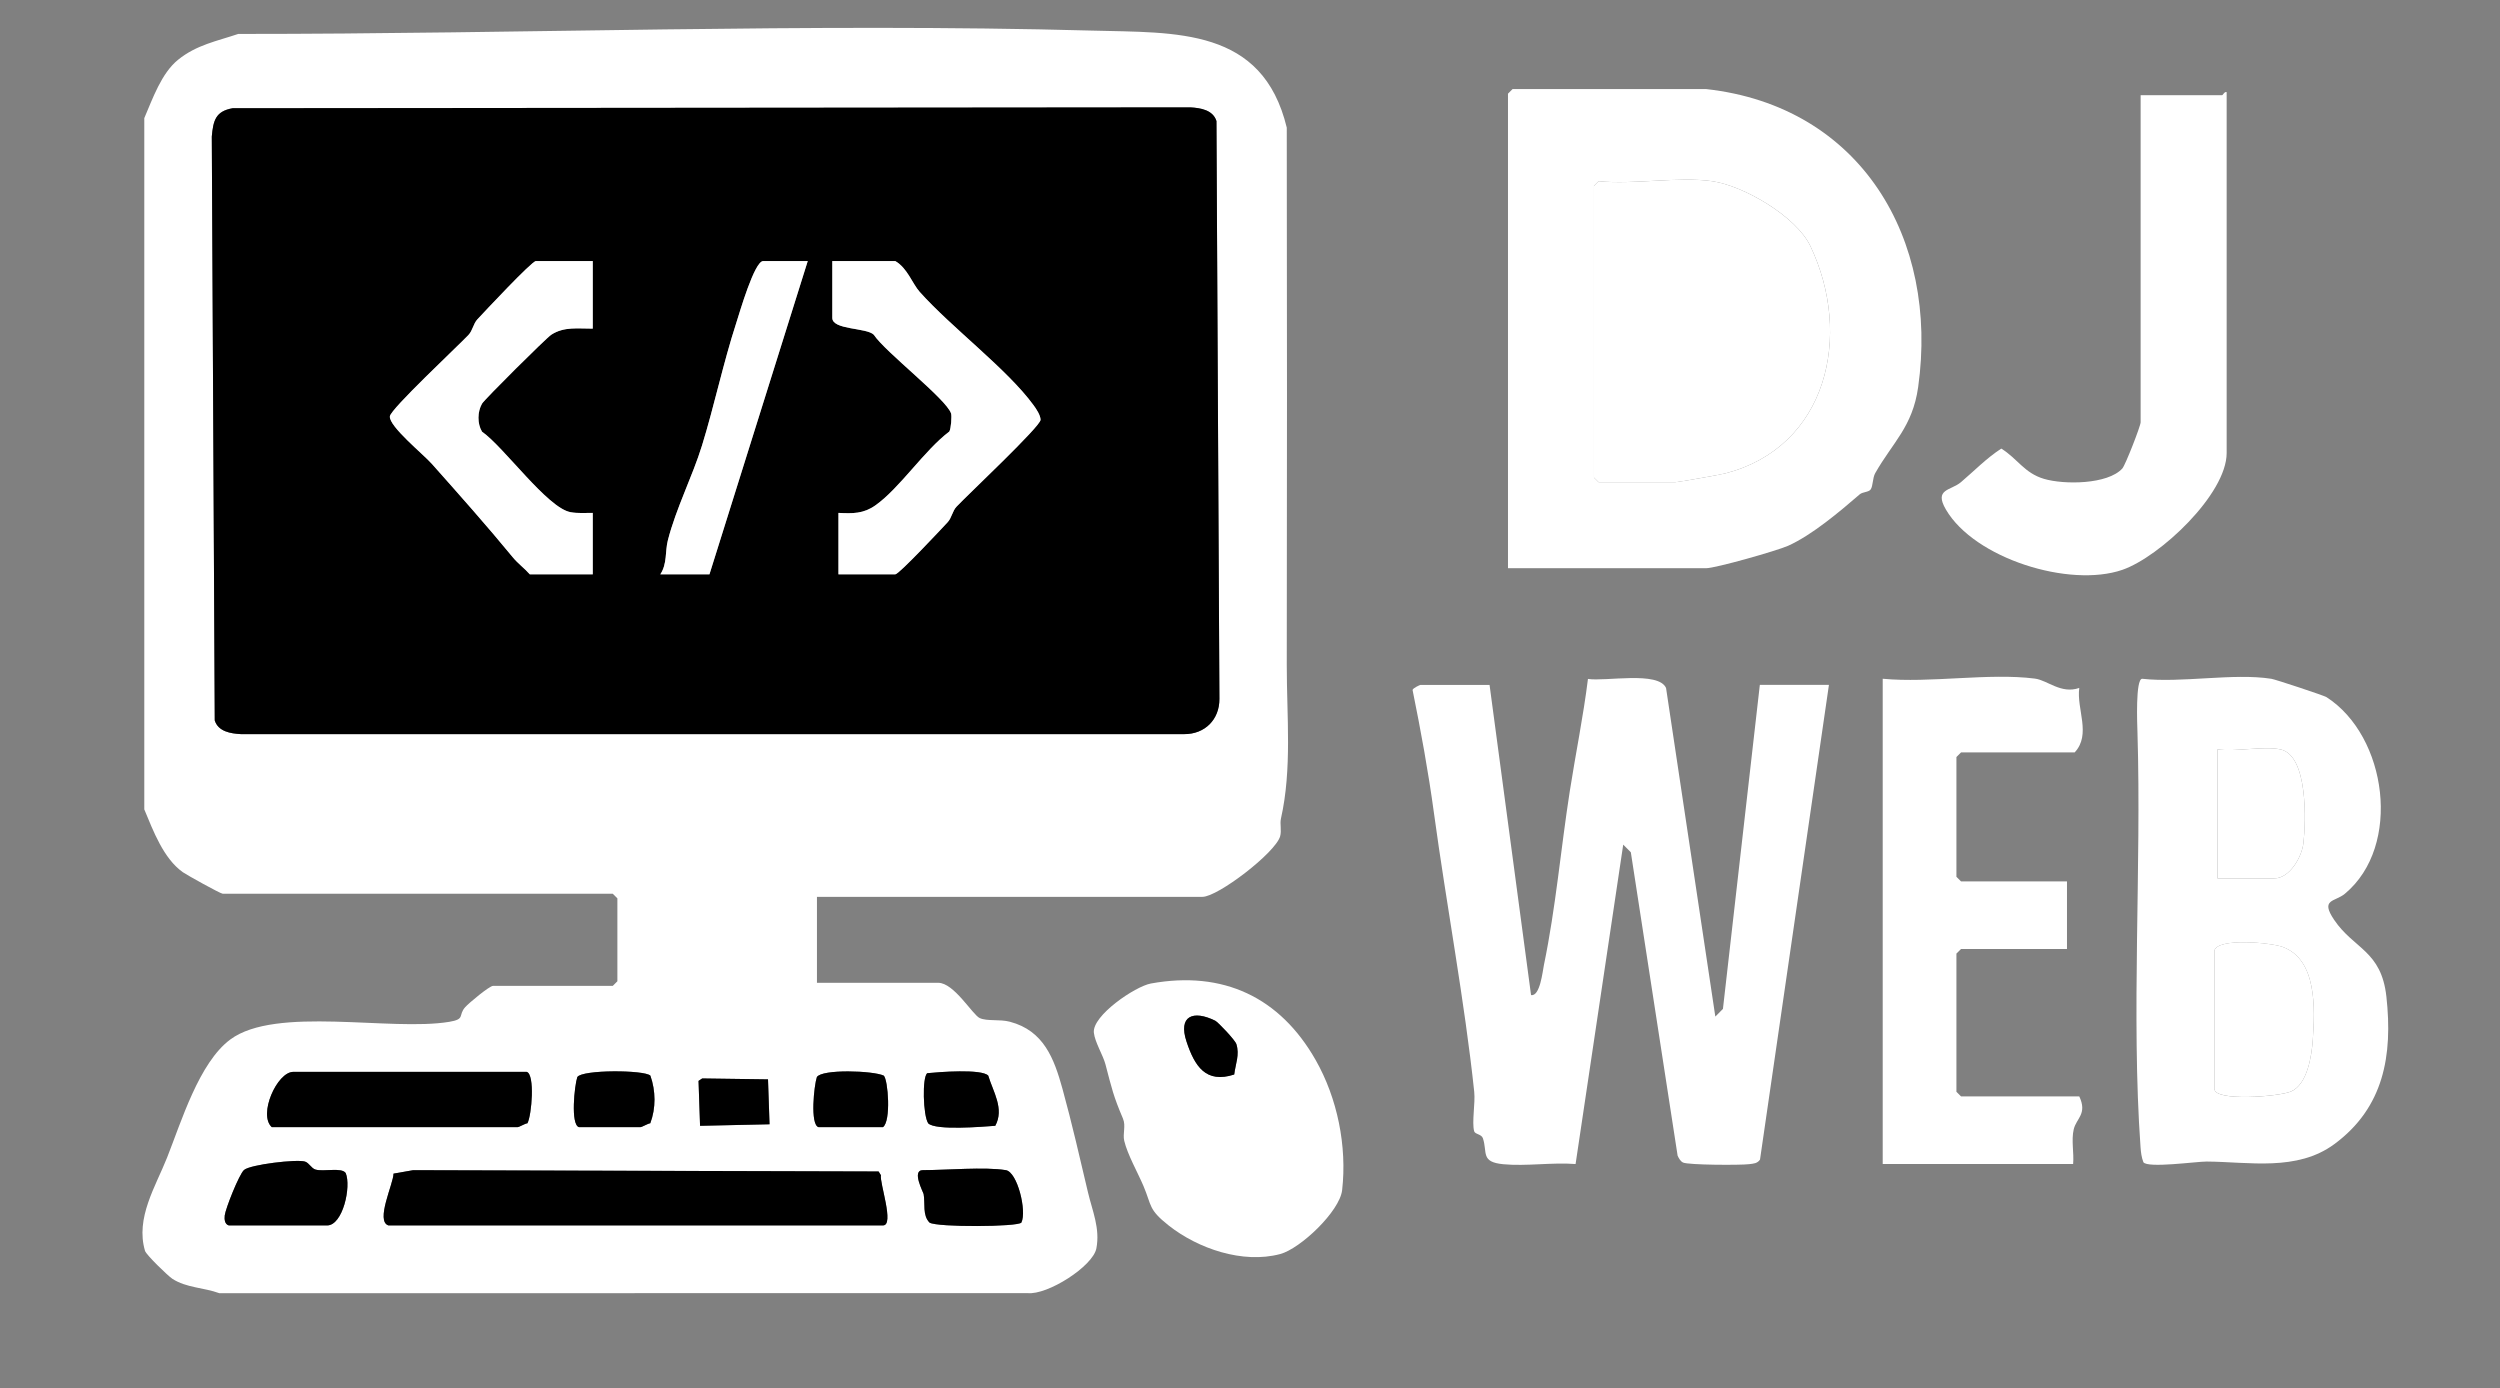 <?xml version="1.0" encoding="UTF-8"?>
<svg id="logo-djweb_Image" xmlns="http://www.w3.org/2000/svg" viewBox="0 0 814 452">
    <rect x="0" y="0" width="814" height="452" fill="#808080" stroke="none"/>
    <defs>
        <style>
            .cls-2{fill:#fff0;}
            .cls-1{fill:#fff;}</style>
    </defs>
    <path class="cls-1"
          d="M266,292v28h39.5c5.15,0,11.18,10.45,13.51,11.49,2.46,1.1,6.46.3,9.81,1.19,11.06,2.91,14.41,12.04,17.13,21.87,3.01,10.89,5.83,23.24,8.3,33.7,1.43,6.06,3.98,11.69,2.73,18.23-1.12,5.83-15.92,15.26-22.43,14.56l-263.11.03c-5.16-1.88-10.75-1.73-15.31-4.69-1.47-.96-8.55-7.84-8.91-9.09-3.18-10.71,3.48-21.03,7.19-30.4,4.59-11.58,10.41-30.91,20.57-38.43,14.85-11.01,52.24-2.59,71.29-5.75,5.34-.89,2.81-2.07,5.18-4.76,1.24-1.41,7.94-6.95,9.07-6.95h39l1.5-1.5v-27l-1.5-1.5h-127c-.74,0-11.84-6.19-12.99-7.01-6.33-4.51-9.62-13.45-12.55-20.45V38.46c2.73-6.34,5.58-14.62,11-19,6.03-4.88,12.68-6.07,19.59-8.41,92.39.03,185.54-3.61,278-1.09,27.45.75,55.51-1.09,63.4,31.6.1,58.33.09,116.66,0,174.99-.02,16.61,1.76,33.77-1.9,50.01-.39,1.73.27,3.82-.26,5.74-1.5,5.34-20.26,19.71-25.29,19.71h-125.5ZM75.74,35.24c-5.6.99-6.31,4.09-6.78,9.22l.96,190.11c1.14,3.63,5.18,4.29,8.54,4.46h307.08c6.74.05,11.55-4.74,11.5-11.5l-.96-188.11c-1.14-3.63-5.18-4.29-8.54-4.46l-311.8.28ZM171.5,349h-76c-5.29,0-11.51,13.92-7,18h80c.54,0,2.31-1.12,3.24-1.27,1.39-2.67,2.49-15.89-.24-16.73ZM188.5,367h20c.54,0,2.31-1.12,3.24-1.27,1.86-4.93,1.78-10.56.03-15.5-1.88-1.88-22.28-2-23.79.47-.91,2.7-2.26,15.43.53,16.3ZM266.5,367h21c2.69-1.97,1.67-15.36.27-16.77-3.41-1.63-20.15-2.2-21.79.47-.91,2.7-2.26,15.43.53,16.3ZM321.77,350.22c-2.15-2.26-16.11-1.17-19.84-.79-1.71,1.19-1.39,13.82.3,16.33,2.39,2.39,17.74,1.1,21.83.8,3.01-5.54-.7-11.05-2.29-16.34ZM228.64,351.14l-1.2.8.5,14.63,22.63-.5-.5-14.63-21.42-.3ZM74.5,399h32c5.13,0,7.92-12.68,6.06-17.06-1.35-1.95-7.22-.33-9.86-1.14-1.35-.41-2.04-2.17-3.4-2.59-2.62-.82-17.83.95-19.85,2.74-1.58,1.4-6.02,12.56-6.28,14.81-.15,1.29.01,2.85,1.33,3.24ZM126.5,399h161c3.82,0-1.19-14-.67-16.33l-.77-1.23-151.55-.42-6.39,1.12c.02,3.2-5.99,15.5-1.63,16.87ZM327.5,381c-6.79-1.12-19.43,0-27,0-3.77,0,.13,7.16.24,7.77.57,3.17-.44,6.89,1.93,9.31,2.49,1.57,28.9,1.42,29.9-.02,1.81-3.69-1.28-16.44-5.06-17.06Z"/>
    <path class="cls-1"
          d="M573,223h22.5l-22.44,154.56c-.88,1.3-2.14,1.31-3.51,1.49-2.81.37-19.9.29-21.56-.53-.85-.42-1.37-1.39-1.76-2.24l-15.23-98.77-2.48-2.5-15.51,104c-7.56-.6-16.15.78-23.57.06s-5.07-3.81-6.6-8.43c-.47-1.41-2.59-1.28-2.86-2.33-.78-2.99.42-9.11.03-12.81-3.11-29.47-9.05-60.87-13.13-90.87-1.81-13.34-4.27-26.78-6.95-39.98.13-.62,2.41-1.64,2.57-1.64h22.5l13.51,100.99c2.92.53,3.76-7.69,4.19-9.79,3.85-18.55,5.52-38,8.42-56.58,1.9-12.18,4.4-24.33,5.92-36.57,5.56.92,22.99-2.65,25.43,2.97l16.04,106.97,2.48-2.5,12.01-105.49Z"/>
    <path class="cls-1"
          d="M555.5,29c50.42,5.58,75.84,48.78,69.05,97.05-1.82,12.95-8.32,18.01-13.98,28.01-.89,1.58-.69,4.16-1.48,5.3-.65.93-2.61.77-3.58,1.61-6.5,5.62-15.55,13.26-23.31,16.74-3.63,1.62-23.64,7.3-26.7,7.3h-64.5V30.5l1.5-1.5h63ZM557.5,59c-11.05-1.59-25.55,1.18-37,0l-1.5,1.5v95l1.5,1.5h25c.9,0,14.44-2.4,16.16-2.84,33.3-8.52,41.7-44.97,27.77-74.09-4.63-9.67-21.77-19.61-31.93-21.07Z"/>
    <path class="cls-1"
          d="M739.5,221c1.3.2,17.16,5.44,18.01,5.99,19.73,12.68,24.66,48.48,5.99,64.01-3.26,2.72-8.14,1.64-3.5,8.51,6.42,9.51,15.36,9.99,17.01,24.99,2.11,19.18-.85,36.16-16.97,48.04-12.14,8.95-27.83,5.76-41.54,5.66-3.31-.02-19.19,2.24-20.61.22-.61-1.58-.81-3.19-.93-4.87-3.07-42.88.33-91.13-1-135-.08-2.52-.7-17.54,1.54-17.54,12.8,1.43,29.74-1.92,42,0ZM742.5,244c-5.48-1.17-14.56.86-20.5,0v42h18.5c5,0,8.98-6.92,9.5-11.5.79-6.92,1.56-28.57-7.5-30.5ZM721,309.5v45c0,4.25,20.99,2.57,24.91.91,5.35-2.27,6.77-11.54,7.14-16.86.69-10,1.43-26.15-9.85-30.24-3.78-1.37-21.01-3.04-22.2,1.2Z"/>
    <path class="cls-1"
          d="M613,221c15.46,1.48,34.53-1.97,49.55-.05,4.15.53,8.53,5.12,14.46,3.04-.95,6.91,3.98,15.12-1.5,21h-37l-1.5,1.5v39l1.5,1.5h34.5v22h-34.5l-1.5,1.5v45l1.5,1.5h38.5c2.69,5.7-.95,7.12-1.8,10.7s.13,7.74-.2,11.3h-62v-158Z"/>
    <path class="cls-1"
          d="M697,31h26.5c.3,0,.77-1.27,1.5-1v117.5c0,13.41-21.79,33.84-33.96,38.04-17.21,5.94-48.15-3.69-57.45-19.63-3.96-6.78,1.59-6.11,4.9-8.92,4.38-3.71,8.22-7.74,13.13-10.93,5.32,3.29,7.46,7.96,13.94,9.87s20.69,1.86,25.47-3.39c.99-1.09,5.96-13.86,5.96-15.04V31Z"/>
    <path class="cls-1"
          d="M365.67,364.29c-3.18-7.47-3.64-9.78-5.73-17.73-.77-2.95-3.45-7.23-3.78-10.32-.59-5.54,13.43-15.07,18.57-16.01,23.57-4.29,42.02,4.49,53.64,24.9,7.08,12.43,10.26,28.06,8.63,42.37-.79,6.93-13.6,19.07-20.18,20.82-12.16,3.25-26.76-1.76-36.32-9.32-6.66-5.27-5.45-6.39-8.18-12.82-1.85-4.36-5.22-10.28-6.27-14.73-.54-2.32.58-4.88-.39-7.16ZM395.67,332.34c-7.19-3.54-12.13-1.59-9.33,6.83,2.64,7.96,6.27,13.71,15.52,10.69.42-3.46,1.81-6.42.7-9.91-.41-1.3-5.95-7.15-6.89-7.61Z"/>
    <path
        d="M75.74,35.24l311.8-.28c3.35.18,7.4.84,8.54,4.46l.96,188.11c.05,6.76-4.76,11.55-11.5,11.5H78.46c-3.35-.18-7.4-.83-8.54-4.46l-.96-190.11c.47-5.14,1.18-8.23,6.78-9.22ZM193,85h-18.5c-1.34,0-16.8,16.56-19.04,18.96-1.37,1.46-1.54,3.64-2.91,5.09-3.61,3.81-25.36,24.1-25.6,26.51-.32,3.26,10.85,12.31,13.6,15.4,8.8,9.89,18.07,20.32,26.46,30.54,1.63,1.99,3.8,3.56,5.5,5.5h20.5v-20c-2.42-.02-4.86.21-7.27-.24-7.53-1.41-21.63-21.2-28.79-26.21-1.58-2.62-1.5-6.5,0-9.11.79-1.38,20.88-21.36,22.55-22.45,4.19-2.73,8.77-1.96,13.51-1.99v-22ZM263,85h-14.5c-2.87,0-7.71,16.9-8.79,20.21-4.25,13.09-7.14,26.91-11.14,39.86-3.08,9.99-8.47,20.47-11.12,30.88-.93,3.64-.16,7.61-2.45,11.05h16l32-102ZM273,187h18.5c1.2,0,15.03-14.79,17.04-16.96,1.36-1.46,1.54-3.64,2.91-5.09,3.6-3.82,27.37-26.14,27.35-28.26-.01-1.48-1.37-3.51-2.27-4.74-8.53-11.73-26.68-25.26-37.08-36.91-2.4-2.68-4-7.77-7.96-10.04h-20.5v18.5c0,3.97,11.16,3.14,13.51,5.49,3.67,5.6,23.7,20.98,25.17,25.65.26.83,0,4.9-.58,5.87-8.16,6.14-16.13,18.43-24.06,24.03-3.92,2.77-7.39,2.69-12.04,2.46v20Z"/>
    <path
        d="M126.5,399c-4.36-1.36,1.65-13.67,1.63-16.87l6.39-1.12,151.55.42.77,1.23c-.53,2.33,4.48,16.33.67,16.33H126.5Z"/>
    <path  d="M171.5,349c2.73.84,1.63,14.06.24,16.73-.93.14-2.69,1.27-3.24,1.27h-80c-4.51-4.08,1.71-18,7-18h76Z"/>
    <path
        d="M74.5,399c-1.32-.39-1.48-1.95-1.33-3.24.26-2.25,4.69-13.41,6.28-14.81,2.02-1.79,17.23-3.57,19.85-2.74,1.36.43,2.05,2.18,3.4,2.59,2.64.81,8.51-.81,9.86,1.14,1.86,4.39-.93,17.06-6.06,17.06h-32Z"/>
    <path
        d="M327.5,381c3.78.62,6.88,13.38,5.06,17.06-.99,1.43-27.4,1.59-29.9.02-2.37-2.42-1.36-6.14-1.93-9.31-.11-.6-4-7.77-.24-7.77,7.57,0,20.21-1.12,27,0Z"/>
    <path
        d="M188.5,367c-2.79-.86-1.44-13.6-.53-16.3,1.52-2.47,21.92-2.35,23.79-.47,1.75,4.95,1.83,10.58-.03,15.5-.93.14-2.69,1.27-3.24,1.27h-20Z"/>
    <path  d="M266.5,367c-2.79-.86-1.44-13.6-.53-16.3,1.64-2.67,18.38-2.1,21.79-.47,1.4,1.4,2.42,14.8-.27,16.77h-21Z"/>
    <path
        d="M321.77,350.22c1.59,5.29,5.3,10.8,2.29,16.34-4.09.3-19.44,1.59-21.83-.8-1.69-2.51-2.01-15.14-.3-16.33,3.73-.38,17.68-1.47,19.84.79Z"/>
    <polygon  points="228.64 351.14 250.06 351.44 250.56 366.06 227.94 366.56 227.44 351.94 228.64 351.14"/>
    <path class="cls-2"
        d="M557.5,59c10.16,1.46,27.3,11.4,31.93,21.07,13.93,29.12,5.53,65.57-27.77,74.09-1.72.44-15.26,2.84-16.16,2.84h-25l-1.5-1.5V60.5l1.5-1.5c11.45,1.18,25.95-1.59,37,0Z"/>
    <path class="cls-2"
        d="M721,309.5c1.19-4.24,18.42-2.57,22.2-1.2,11.28,4.09,10.54,20.24,9.85,30.24-.37,5.32-1.78,14.59-7.14,16.86-3.92,1.66-24.91,3.34-24.91-.91v-45Z"/>
    <path class="cls-2" d="M742.5,244c9.06,1.93,8.29,23.58,7.5,30.5-.52,4.58-4.5,11.5-9.5,11.5h-18.5v-42c5.94.86,15.02-1.17,20.5,0Z"/>
    <path
        d="M395.67,332.34c.93.46,6.47,6.3,6.89,7.61,1.11,3.49-.28,6.45-.7,9.91-9.25,3.03-12.88-2.73-15.52-10.69-2.8-8.42,2.15-10.37,9.33-6.83Z"/>
    <path class="cls-1"
          d="M273,187v-20c4.65.23,8.12.31,12.04-2.46,7.93-5.6,15.9-17.89,24.06-24.03.58-.96.84-5.03.58-5.87-1.48-4.68-21.5-20.05-25.17-25.65-2.34-2.36-13.51-1.52-13.51-5.49v-18.5h20.5c3.96,2.28,5.56,7.36,7.96,10.04,10.4,11.65,28.55,25.18,37.08,36.91.9,1.23,2.26,3.26,2.27,4.74.02,2.11-23.75,24.43-27.35,28.26-1.37,1.45-1.55,3.63-2.91,5.09-2.01,2.16-15.84,16.96-17.04,16.96h-18.5Z"/>
    <path class="cls-1"
          d="M193,85v22c-4.74.04-9.31-.74-13.51,1.99-1.67,1.09-21.75,21.07-22.55,22.45-1.5,2.61-1.58,6.49,0,9.11,7.16,5.01,21.25,24.8,28.79,26.21,2.41.45,4.85.22,7.27.24v20h-20.5c-1.7-1.94-3.86-3.51-5.5-5.5-8.39-10.22-17.66-20.65-26.46-30.54-2.75-3.09-13.92-12.15-13.6-15.4.24-2.41,21.99-22.69,25.6-26.51,1.37-1.45,1.55-3.63,2.91-5.09,2.25-2.4,17.7-18.96,19.04-18.96h18.5Z"/>
    <path class="cls-1"
          d="M263,85l-32,102h-16c2.29-3.44,1.52-7.41,2.45-11.05,2.65-10.41,8.04-20.88,11.12-30.88,4-12.95,6.89-26.77,11.14-39.86,1.08-3.32,5.92-20.21,8.79-20.21h14.5Z"/>
</svg>
